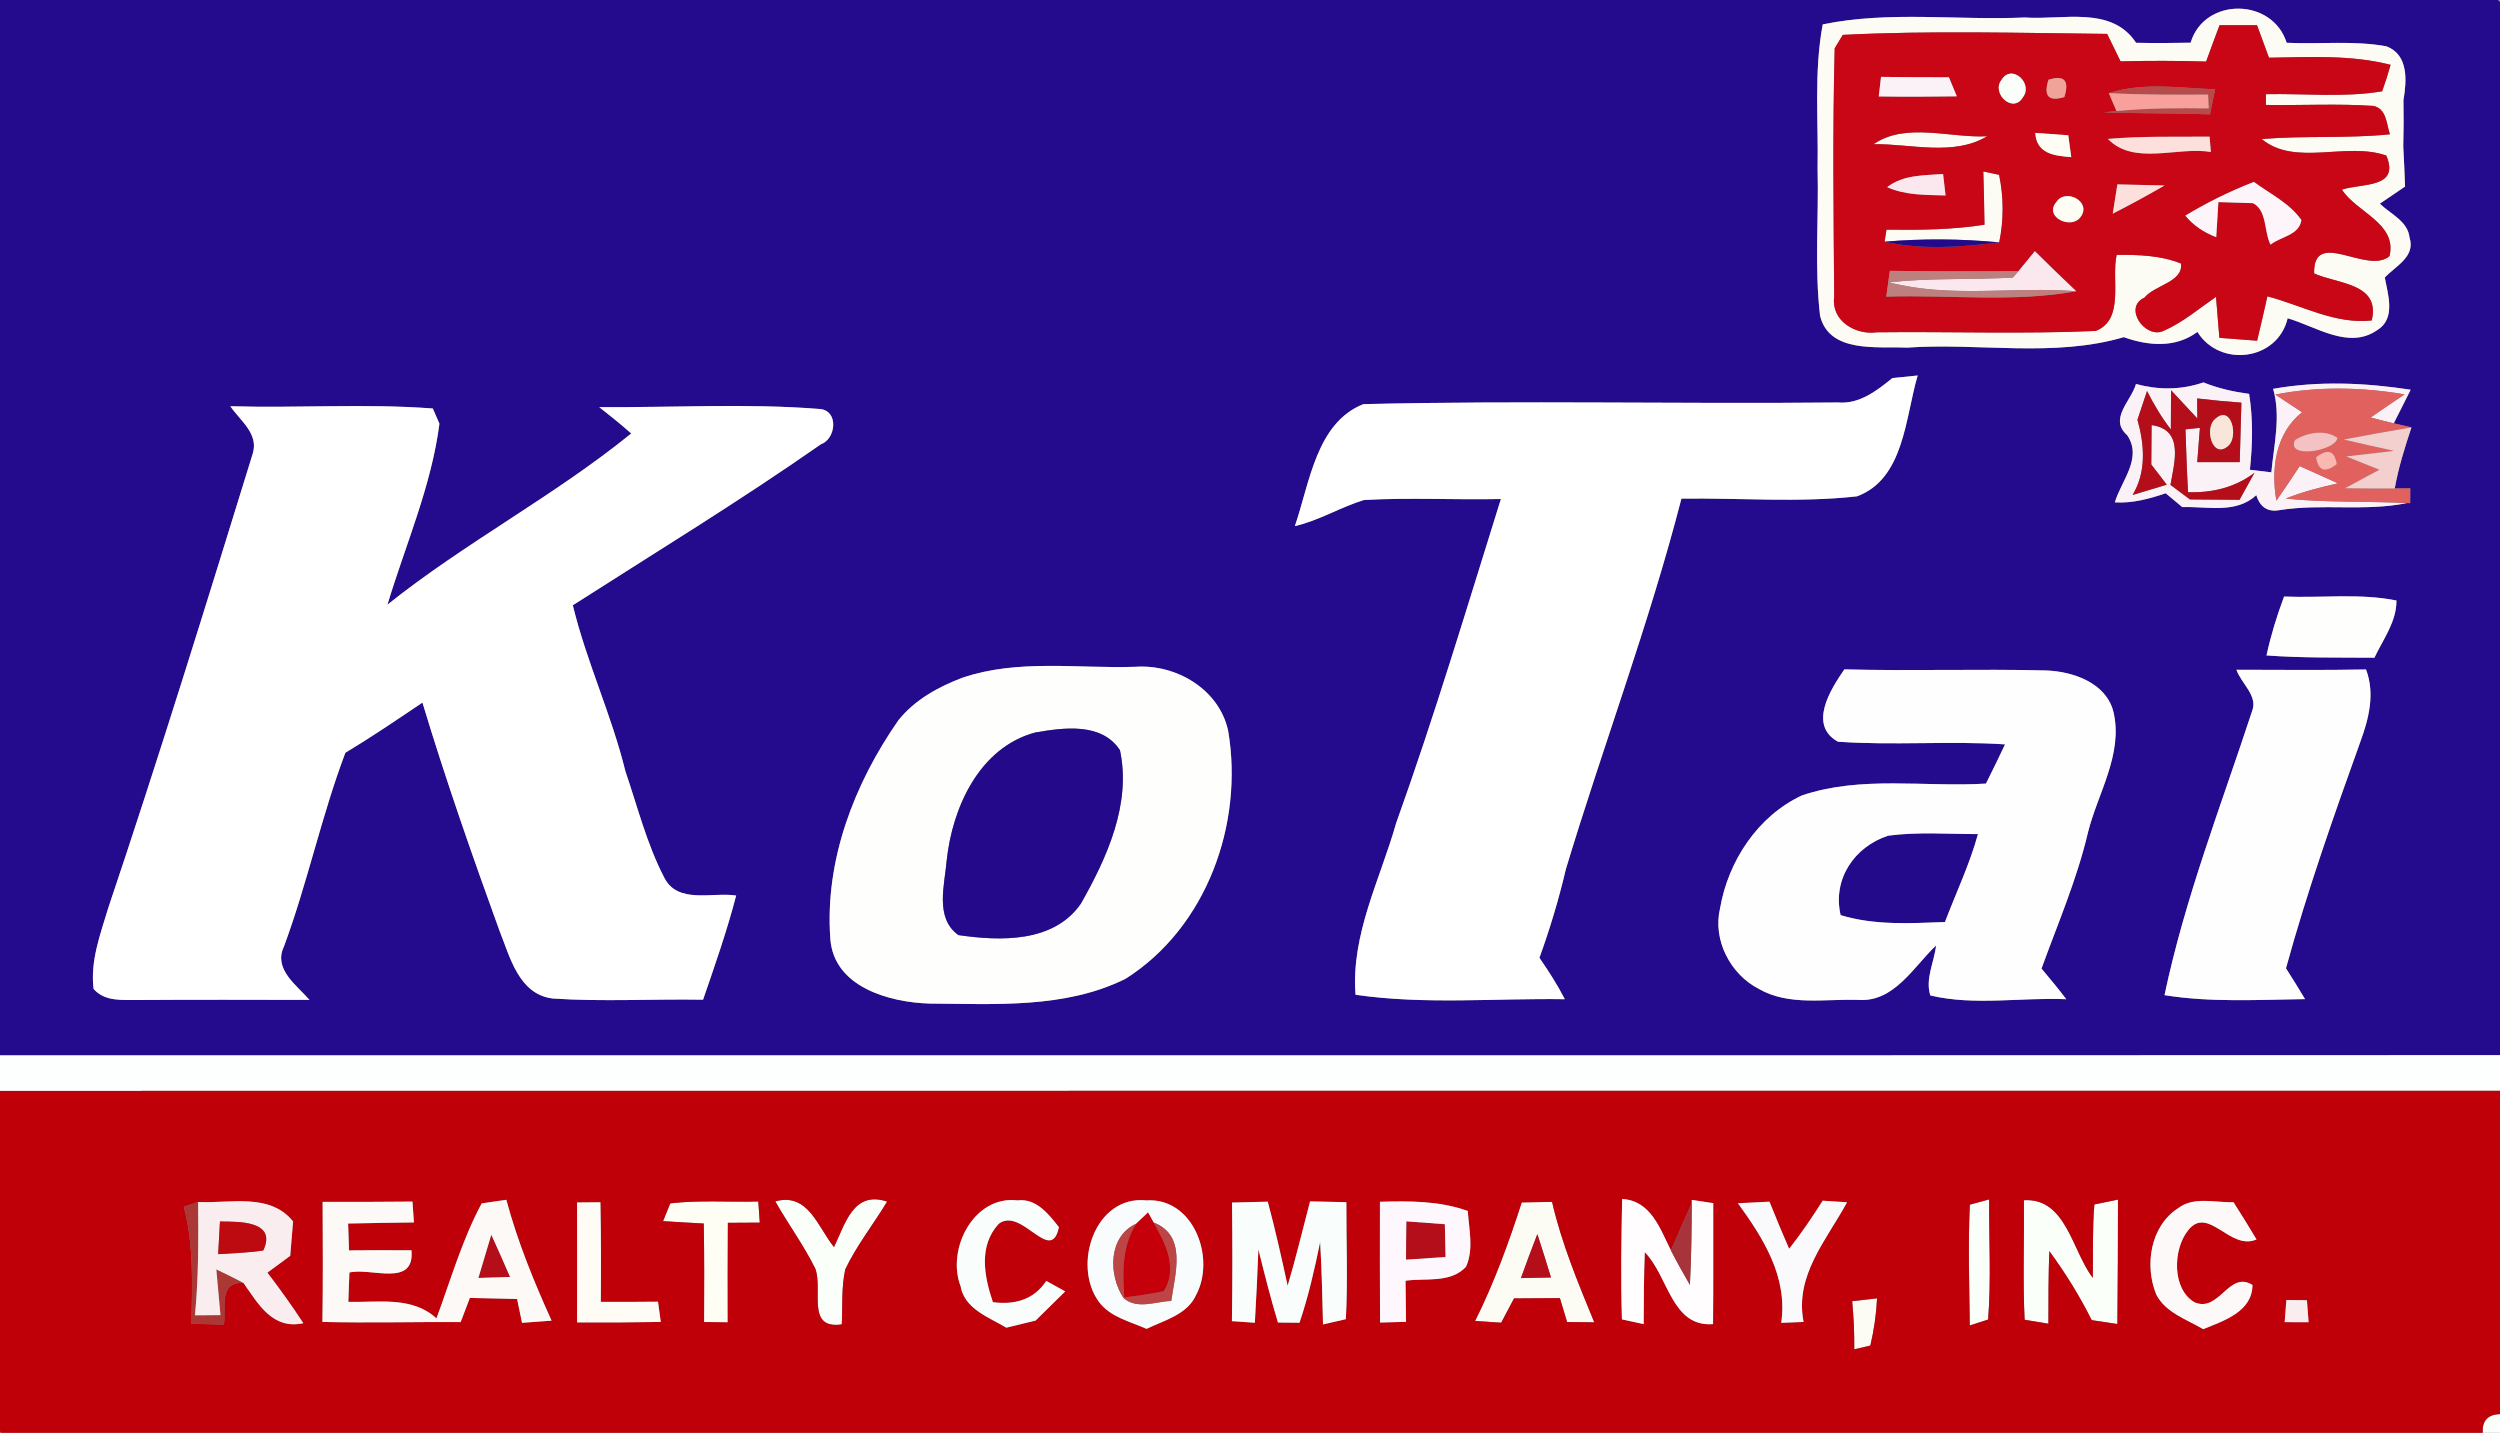 <?xml version="1.0" encoding="UTF-8" ?>
<!DOCTYPE svg PUBLIC "-//W3C//DTD SVG 1.1//EN" "http://www.w3.org/Graphics/SVG/1.1/DTD/svg11.dtd">
<svg width="253pt" height="145pt" viewBox="0 0 253 145" version="1.1" xmlns="http://www.w3.org/2000/svg">
<rect x="0" y="0" width="253" height="145" fill="#808080" stroke="none"/>
<g id="#240a8cff">
<path fill="#240a8c" opacity="1.00" d=" M 0.00 0.00 L 252.81 0.00 C 252.86 0.05 252.95 0.14 253.00 0.19 L 253.00 106.78 C 168.67 106.82 84.33 106.78 0.00 106.80 L 0.00 0.00 M 221.69 4.32 C 219.85 4.36 218.00 4.37 216.17 4.33 C 213.68 0.54 208.70 2.05 204.91 1.77 C 198.10 2.08 191.18 1.08 184.46 2.47 C 183.56 7.28 184.03 12.19 183.94 17.05 C 184.07 22.01 183.61 27.01 184.19 31.95 C 185.12 35.78 189.98 35.04 192.97 35.18 C 200.27 34.67 207.82 36.21 214.93 34.12 C 217.39 35.00 220.15 35.25 222.38 33.59 C 224.64 37.23 230.50 36.51 231.51 32.21 C 234.39 33.04 237.69 35.41 240.57 33.41 C 242.47 32.26 241.67 29.84 241.34 28.09 C 242.42 26.93 244.46 25.99 243.85 24.06 C 243.67 22.37 241.91 21.66 240.84 20.61 C 241.68 20.03 242.54 19.46 243.39 18.88 C 243.35 17.53 243.28 16.18 243.21 14.83 C 243.25 13.26 243.26 11.70 243.23 10.13 C 243.56 8.18 243.76 5.56 241.52 4.69 C 238.19 4.08 234.77 4.49 231.41 4.33 C 229.98 -0.24 223.08 -0.31 221.69 4.32 M 191.51 38.26 C 189.93 39.54 188.17 40.92 186.00 40.73 C 169.99 40.90 153.96 40.51 137.97 40.90 C 133.20 42.79 132.53 48.93 131.04 53.24 C 133.49 52.68 135.64 51.33 138.03 50.60 C 142.64 50.34 147.27 50.60 151.89 50.50 C 148.46 61.47 145.17 72.48 141.29 83.30 C 139.67 89.02 136.71 94.56 137.18 100.67 C 144.19 101.69 151.31 101.01 158.36 101.12 C 157.61 99.66 156.72 98.28 155.79 96.93 C 156.85 94.00 157.75 91.01 158.46 87.98 C 162.24 75.44 166.89 63.16 170.16 50.46 C 176.07 50.38 182.04 50.89 187.92 50.23 C 192.72 48.47 192.81 42.22 194.07 38.00 C 193.43 38.07 192.15 38.19 191.51 38.26 M 216.16 38.86 C 215.69 40.57 213.38 42.38 215.27 44.04 C 216.85 46.36 214.67 48.65 214.02 50.84 C 215.79 50.95 217.51 50.48 219.17 49.92 C 219.59 50.27 220.43 50.97 220.85 51.32 C 223.37 51.23 226.27 52.03 228.34 50.11 C 228.72 51.35 229.52 51.85 230.72 51.62 C 234.98 50.95 239.34 51.78 243.58 50.91 L 243.91 50.92 C 243.91 50.55 243.91 49.79 243.92 49.42 C 243.52 49.42 242.74 49.43 242.35 49.43 C 242.72 47.32 243.37 45.28 244.04 43.25 L 242.25 42.84 C 242.81 41.71 243.39 40.58 243.96 39.44 C 239.33 38.73 234.67 38.53 230.04 39.35 C 230.84 42.14 230.12 44.99 229.86 47.80 C 229.32 47.74 228.24 47.60 227.69 47.54 C 227.96 44.98 228.02 42.40 227.61 39.86 C 226.03 39.65 224.47 39.30 222.99 38.70 C 220.75 39.47 218.43 39.48 216.16 38.86 M 23.31 41.11 C 24.29 42.56 26.20 43.88 25.58 45.90 C 20.84 61.25 16.09 76.63 10.96 91.87 C 10.16 94.53 9.12 97.26 9.47 100.08 C 10.64 101.41 12.43 101.17 14.01 101.20 C 19.78 101.16 25.55 101.18 31.32 101.19 C 30.02 99.70 27.64 98.07 28.73 95.80 C 31.12 89.35 32.52 82.61 34.95 76.18 C 37.61 74.58 40.17 72.84 42.75 71.10 C 45.09 78.86 47.77 86.52 50.53 94.14 C 51.61 96.83 52.49 100.63 55.94 101.05 C 61.00 101.39 66.08 101.08 71.15 101.17 C 72.35 97.68 73.57 94.20 74.50 90.63 C 72.09 90.25 68.57 91.54 67.21 88.79 C 65.45 85.40 64.52 81.65 63.29 78.05 C 61.89 72.33 59.35 66.97 57.97 61.25 C 66.37 55.88 74.88 50.68 83.06 44.97 C 84.63 44.41 84.89 41.54 82.96 41.39 C 75.55 40.80 68.07 41.26 60.64 41.20 C 61.73 42.07 62.84 42.93 63.88 43.87 C 56.08 50.20 47.07 54.91 39.21 61.19 C 41.04 55.11 43.65 49.23 44.47 42.88 C 44.31 42.50 43.97 41.72 43.80 41.34 C 36.99 40.82 30.14 41.32 23.31 41.11 M 231.15 60.37 C 230.42 62.31 229.81 64.30 229.37 66.33 C 233.00 66.60 236.65 66.53 240.29 66.56 C 241.17 64.70 242.54 62.91 242.52 60.77 C 238.78 60.02 234.94 60.53 231.15 60.37 M 97.39 68.59 C 94.96 69.51 92.57 70.82 90.92 72.89 C 86.45 79.30 83.45 87.08 84.03 95.00 C 84.37 99.89 90.00 101.44 94.07 101.56 C 100.70 101.60 107.79 102.09 113.91 99.05 C 122.12 93.85 125.88 83.36 124.29 73.96 C 123.39 69.77 119.05 67.20 114.93 67.48 C 109.10 67.68 103.03 66.67 97.39 68.59 M 186.00 75.06 C 191.62 75.46 197.28 74.96 202.91 75.33 C 202.29 76.67 201.63 77.98 200.98 79.30 C 194.78 79.68 188.34 78.47 182.35 80.50 C 177.89 82.59 174.90 87.12 174.07 91.92 C 173.31 95.13 175.11 98.60 178.00 100.08 C 181.06 101.83 184.72 101.07 188.07 101.19 C 191.69 101.44 193.64 97.85 195.93 95.68 C 195.75 97.35 194.81 99.07 195.35 100.74 C 199.80 101.80 204.55 100.92 209.11 101.12 C 208.30 100.06 207.45 99.03 206.60 98.02 C 208.26 93.44 210.20 88.96 211.31 84.21 C 212.32 80.22 214.86 76.33 213.89 72.08 C 213.17 69.09 209.75 67.93 207.01 67.85 C 200.22 67.68 193.43 67.92 186.65 67.74 C 185.24 69.78 182.97 73.38 186.00 75.06 M 226.33 67.78 C 226.80 69.17 228.55 70.42 227.90 72.00 C 224.78 81.51 221.11 90.91 219.05 100.71 C 223.76 101.47 228.53 101.17 233.27 101.11 C 232.64 100.06 232.00 99.02 231.34 97.99 C 233.47 90.24 236.14 82.66 238.85 75.11 C 239.72 72.76 240.37 70.19 239.44 67.75 C 235.07 67.84 230.70 67.78 226.33 67.78 Z" />
</g>
<g id="#9689c2ff">
<path fill="#9689c2" opacity="1.00" d=" M 252.81 0.00 L 253.00 0.00 L 253.00 0.19 C 252.95 0.14 252.86 0.05 252.81 0.00 Z" />
</g>
<g id="#fcfbf4ff">
<path fill="#fcfbf4" opacity="1.00" d=" M 221.69 4.32 C 223.08 -0.31 229.98 -0.24 231.41 4.33 C 234.77 4.49 238.19 4.08 241.52 4.69 C 243.76 5.56 243.56 8.18 243.23 10.13 C 243.26 11.70 243.25 13.26 243.21 14.83 C 243.28 16.18 243.35 17.53 243.39 18.88 C 242.54 19.46 241.68 20.03 240.84 20.61 C 241.91 21.66 243.67 22.37 243.85 24.06 C 244.46 25.99 242.42 26.93 241.34 28.09 C 241.67 29.84 242.47 32.26 240.57 33.41 C 237.69 35.41 234.39 33.04 231.51 32.21 C 230.50 36.51 224.64 37.23 222.38 33.59 C 220.15 35.25 217.39 35.00 214.93 34.12 C 207.82 36.21 200.27 34.67 192.97 35.18 C 189.98 35.04 185.12 35.78 184.19 31.95 C 183.61 27.01 184.07 22.01 183.94 17.05 C 184.03 12.19 183.56 7.28 184.46 2.47 C 191.18 1.08 198.10 2.08 204.91 1.77 C 208.70 2.05 213.68 0.54 216.17 4.33 C 218.00 4.37 219.85 4.36 221.69 4.32 M 224.62 2.55 C 224.16 3.77 223.70 5.00 223.26 6.23 C 220.37 6.14 217.48 6.14 214.60 6.21 C 214.14 5.29 213.69 4.36 213.24 3.43 C 204.33 3.34 195.39 3.08 186.49 3.53 C 186.29 3.87 185.88 4.55 185.67 4.89 C 185.45 13.26 185.56 21.65 185.62 30.03 C 185.29 32.47 187.77 33.93 189.93 33.63 C 197.32 33.54 204.72 33.82 212.09 33.49 C 215.05 32.32 213.63 28.26 214.21 25.79 C 216.40 25.78 218.64 25.83 220.71 26.67 C 220.98 28.54 218.03 28.85 217.01 30.13 C 214.83 31.11 217.09 34.33 218.94 33.49 C 220.89 32.64 222.52 31.24 224.26 30.04 C 224.37 31.42 224.48 32.81 224.60 34.19 C 225.55 34.26 227.46 34.41 228.42 34.48 C 228.78 32.99 229.12 31.49 229.46 29.99 C 232.97 30.90 236.28 32.84 240.02 32.43 C 240.93 28.63 236.51 28.74 234.19 27.67 C 234.09 23.02 239.56 27.85 241.82 25.92 C 242.60 22.59 238.51 21.52 237.00 19.19 C 239.06 18.52 242.91 19.08 241.49 15.74 C 237.42 14.32 232.30 16.89 228.88 14.07 C 233.20 13.71 237.54 14.03 241.86 13.59 C 241.50 12.55 241.54 11.03 240.20 10.72 C 236.57 10.47 232.94 10.68 229.31 10.62 C 229.31 10.35 229.31 9.80 229.31 9.53 C 233.23 9.45 237.19 9.89 241.07 9.24 C 241.39 8.36 241.68 7.46 241.93 6.56 C 237.90 5.53 233.73 5.78 229.62 5.84 C 229.22 4.74 228.82 3.64 228.41 2.55 C 227.14 2.55 225.88 2.55 224.62 2.55 Z" />
<path fill="#fcfbf4" opacity="1.00" d=" M 189.61 14.59 C 192.86 12.34 197.37 13.99 201.10 13.79 C 197.70 15.84 193.37 14.54 189.61 14.59 Z" />
<path fill="#fcfbf4" opacity="1.00" d=" M 200.71 17.35 C 201.11 17.43 201.91 17.60 202.31 17.69 C 202.78 19.95 202.79 22.26 202.32 24.53 C 198.46 24.16 194.58 24.13 190.72 24.46 L 190.91 23.24 C 194.22 23.28 197.55 23.26 200.83 22.74 C 200.81 20.94 200.76 19.14 200.71 17.35 Z" />
<path fill="#fcfbf4" opacity="1.00" d=" M 154.00 121.68 C 154.77 121.67 156.30 121.65 157.07 121.63 C 158.04 125.85 159.71 129.84 161.34 133.82 C 160.66 133.81 159.28 133.80 158.59 133.79 C 158.41 133.19 158.04 131.98 157.86 131.37 C 156.31 131.38 154.77 131.39 153.22 131.40 C 152.79 132.22 152.35 133.04 151.92 133.86 C 151.26 133.81 149.94 133.72 149.28 133.68 C 151.20 129.83 152.68 125.77 154.00 121.68 M 153.92 129.34 C 154.68 129.32 156.20 129.29 156.96 129.28 C 156.52 127.81 156.05 126.35 155.58 124.89 C 155.01 126.37 154.45 127.85 153.92 129.34 Z" />
<path fill="#fcfbf4" opacity="1.00" d=" M 187.44 131.68 C 188.07 131.60 189.33 131.46 189.96 131.39 C 189.88 133.00 189.65 134.60 189.28 136.17 C 188.87 136.27 188.05 136.46 187.65 136.55 C 187.67 134.92 187.59 133.30 187.44 131.68 Z" />
</g>
<g id="#c90615ff">
<path fill="#c90615" opacity="1.00" d=" M 224.62 2.55 C 225.88 2.55 227.14 2.55 228.41 2.55 C 228.82 3.64 229.22 4.74 229.62 5.84 C 233.73 5.78 237.90 5.53 241.93 6.56 C 241.68 7.46 241.39 8.36 241.07 9.24 C 237.19 9.89 233.23 9.45 229.31 9.53 C 229.31 9.80 229.31 10.35 229.31 10.62 C 232.94 10.68 236.57 10.47 240.20 10.72 C 241.54 11.03 241.50 12.55 241.86 13.59 C 237.54 14.03 233.20 13.71 228.88 14.07 C 232.30 16.89 237.42 14.32 241.49 15.74 C 242.91 19.08 239.06 18.52 237.00 19.19 C 238.51 21.52 242.60 22.59 241.82 25.92 C 239.56 27.85 234.09 23.02 234.19 27.67 C 236.51 28.74 240.93 28.63 240.02 32.43 C 236.28 32.84 232.97 30.90 229.46 29.99 C 229.12 31.49 228.78 32.99 228.42 34.48 C 227.46 34.41 225.55 34.26 224.60 34.19 C 224.48 32.81 224.37 31.42 224.26 30.04 C 222.52 31.24 220.89 32.64 218.94 33.49 C 217.09 34.33 214.83 31.11 217.01 30.13 C 218.03 28.85 220.98 28.54 220.71 26.67 C 218.64 25.83 216.40 25.78 214.21 25.79 C 213.63 28.26 215.05 32.32 212.09 33.49 C 204.72 33.82 197.32 33.54 189.93 33.63 C 187.77 33.93 185.29 32.47 185.62 30.03 C 185.56 21.65 185.45 13.26 185.67 4.89 C 185.88 4.55 186.29 3.87 186.49 3.53 C 195.39 3.08 204.33 3.34 213.24 3.43 C 213.69 4.36 214.14 5.29 214.60 6.21 C 217.48 6.14 220.37 6.14 223.26 6.23 C 223.70 5.00 224.16 3.77 224.62 2.55 M 190.36 7.78 C 190.31 8.27 190.19 9.26 190.13 9.76 C 192.76 9.80 195.40 9.79 198.03 9.75 C 197.83 9.27 197.43 8.30 197.23 7.82 C 194.94 7.82 192.65 7.81 190.36 7.78 M 202.55 8.09 C 201.49 9.44 203.72 11.56 204.72 9.84 C 205.80 8.45 203.58 6.39 202.55 8.09 M 207.31 8.07 C 206.78 9.72 207.32 10.31 208.91 9.82 C 209.44 8.16 208.91 7.57 207.31 8.07 M 213.41 9.42 L 214.19 11.24 C 213.86 11.27 213.21 11.33 212.89 11.37 C 216.47 11.49 220.06 11.45 223.65 11.57 C 223.78 10.94 224.04 9.68 224.17 9.04 C 220.59 8.90 216.91 8.31 213.41 9.42 M 189.61 14.59 C 193.37 14.54 197.70 15.84 201.10 13.79 C 197.37 13.99 192.86 12.34 189.61 14.59 M 205.97 13.45 C 206.09 15.55 207.89 15.78 209.61 15.90 C 209.54 15.35 209.38 14.25 209.31 13.69 C 208.19 13.61 207.08 13.53 205.97 13.45 M 213.32 14.06 C 215.95 16.79 220.37 14.81 223.74 15.38 C 223.71 14.99 223.64 14.21 223.61 13.83 C 220.18 13.86 216.74 13.76 213.32 14.06 M 190.98 18.94 C 192.85 19.78 194.90 19.72 196.89 19.78 C 196.83 19.24 196.70 18.15 196.64 17.61 C 194.69 17.76 192.62 17.67 190.98 18.94 M 200.71 17.35 C 200.76 19.14 200.81 20.94 200.83 22.74 C 197.55 23.26 194.22 23.28 190.91 23.24 L 190.72 24.46 C 194.52 25.31 198.49 25.01 202.32 24.53 C 202.79 22.26 202.78 19.95 202.31 17.69 C 201.91 17.60 201.11 17.43 200.71 17.35 M 214.28 18.66 C 214.16 19.40 213.93 20.88 213.81 21.62 C 215.58 20.72 217.33 19.77 219.05 18.77 C 217.45 18.73 215.86 18.70 214.28 18.66 M 221.16 21.82 C 221.98 22.83 223.06 23.53 224.28 24.00 C 224.33 23.11 224.44 21.33 224.50 20.45 C 225.37 20.48 227.12 20.53 228.00 20.56 C 229.45 21.29 229.10 23.45 229.78 24.76 C 230.79 23.94 232.68 23.82 232.90 22.27 C 231.71 20.56 229.73 19.62 228.09 18.41 C 225.68 19.35 223.37 20.49 221.16 21.82 M 208.10 20.45 C 206.80 21.96 209.63 23.29 210.56 21.95 C 211.71 20.43 209.04 18.99 208.10 20.45 M 204.27 27.44 C 199.93 27.47 195.59 27.46 191.25 27.41 C 191.16 28.06 190.98 29.37 190.89 30.02 C 197.29 29.81 203.77 30.63 210.11 29.47 C 208.70 28.13 207.30 26.79 205.93 25.42 C 205.52 25.92 204.69 26.94 204.27 27.44 Z" />
</g>
<g id="#faf2f7ff">
<path fill="#faf2f7" opacity="1.00" d=" M 190.36 7.78 C 192.65 7.81 194.94 7.82 197.23 7.82 C 197.43 8.30 197.83 9.27 198.03 9.75 C 195.40 9.79 192.76 9.80 190.13 9.76 C 190.19 9.26 190.31 8.27 190.36 7.78 Z" />
<path fill="#faf2f7" opacity="1.00" d=" M 216.16 38.86 C 218.43 39.48 220.75 39.47 222.99 38.70 C 224.47 39.30 226.03 39.65 227.61 39.86 C 228.02 42.40 227.96 44.98 227.69 47.54 C 228.24 47.60 229.32 47.74 229.86 47.80 C 230.12 44.99 230.84 42.14 230.04 39.35 C 234.67 38.53 239.33 38.73 243.96 39.44 C 243.39 40.58 242.81 41.71 242.25 42.84 C 241.46 42.66 240.68 42.46 239.91 42.25 C 241.05 41.46 242.19 40.68 243.35 39.91 C 239.01 39.18 234.59 39.08 230.26 39.93 C 231.16 40.53 232.06 41.13 232.97 41.72 C 230.27 43.85 229.81 47.47 230.37 50.67 C 231.17 49.52 231.96 48.34 232.73 47.17 C 234.01 47.75 235.30 48.33 236.60 48.91 C 234.80 49.32 233.01 49.77 231.31 50.46 C 235.39 50.87 239.49 50.71 243.58 50.91 C 239.34 51.78 234.98 50.95 230.72 51.62 C 229.52 51.85 228.72 51.35 228.34 50.11 C 226.27 52.03 223.37 51.23 220.85 51.32 C 220.43 50.97 219.59 50.27 219.17 49.92 C 217.51 50.48 215.79 50.95 214.02 50.84 C 214.67 48.65 216.85 46.36 215.27 44.04 C 213.38 42.38 215.69 40.57 216.16 38.86 M 216.31 42.48 C 217.02 44.99 217.23 47.74 215.82 50.09 C 216.69 49.83 218.42 49.31 219.28 49.05 C 218.89 48.54 218.10 47.52 217.71 47.01 C 217.72 46.01 217.73 44.02 217.74 43.02 C 221.06 43.47 220.04 46.81 219.65 49.07 C 220.14 49.44 221.13 50.17 221.62 50.54 C 223.29 50.55 224.96 50.56 226.64 50.58 C 227.15 49.67 227.66 48.75 228.16 47.84 C 226.20 49.33 223.88 49.89 221.43 49.81 C 221.31 47.69 221.24 45.57 221.17 43.45 L 222.63 43.30 C 222.56 44.17 222.42 45.90 222.36 46.77 C 223.79 46.77 225.22 46.77 226.66 46.77 C 226.72 44.77 226.77 42.76 226.83 40.75 C 225.33 40.64 223.84 40.50 222.35 40.32 C 222.36 40.83 222.36 41.84 222.37 42.35 C 221.48 41.40 220.60 40.44 219.71 39.49 C 219.71 40.48 219.70 42.47 219.69 43.46 C 218.75 42.25 217.97 40.93 217.28 39.57 C 216.96 40.54 216.63 41.51 216.31 42.48 Z" />
</g>
<g id="#fafffaff">
<path fill="#fafffa" opacity="1.00" d=" M 202.55 8.09 C 203.58 6.39 205.80 8.45 204.72 9.84 C 203.72 11.56 201.49 9.44 202.55 8.09 Z" />
<path fill="#fafffa" opacity="1.00" d=" M 78.46 121.58 C 81.79 120.65 82.75 124.17 84.40 126.20 C 85.54 123.86 86.35 120.46 89.78 121.60 C 88.39 123.90 86.70 126.03 85.54 128.46 C 85.14 130.28 85.28 132.17 85.19 134.03 C 81.55 134.57 83.30 130.51 82.51 128.39 C 81.34 126.02 79.76 123.88 78.46 121.58 Z" />
<path fill="#fafffa" opacity="1.00" d=" M 199.35 121.91 C 199.84 121.78 200.81 121.51 201.30 121.38 C 201.28 125.43 201.51 129.49 201.20 133.54 C 200.74 133.69 199.80 133.99 199.34 134.14 C 199.30 130.06 199.15 125.98 199.35 121.91 Z" />
<path fill="#fafffa" opacity="1.00" d=" M 204.82 121.46 C 209.10 121.21 209.69 126.58 211.79 129.32 C 211.83 126.84 211.74 124.36 211.95 121.89 C 212.55 121.77 213.74 121.53 214.34 121.40 C 214.33 125.60 214.33 129.80 214.28 133.99 C 213.63 133.89 212.33 133.70 211.68 133.60 C 210.46 131.15 209.01 128.82 207.39 126.61 C 207.30 129.06 207.30 131.51 207.30 133.96 C 206.70 133.86 205.49 133.66 204.89 133.56 C 204.70 129.53 204.86 125.49 204.82 121.46 Z" />
<path fill="#fafffa" opacity="1.00" d=" M 251.25 145.00 C 251.18 143.78 251.77 143.14 253.00 143.11 L 253.00 145.00 L 251.25 145.00 Z" />
</g>
<g id="#f0a499ff">
<path fill="#f0a499" opacity="1.00" d=" M 207.31 8.07 C 208.91 7.57 209.44 8.16 208.91 9.82 C 207.32 10.31 206.78 9.72 207.31 8.07 Z" />
</g>
<g id="#b84a4aff">
<path fill="#b84a4a" opacity="1.00" d=" M 213.41 9.42 C 216.91 8.31 220.59 8.90 224.17 9.04 C 224.04 9.68 223.78 10.94 223.65 11.57 C 220.06 11.45 216.47 11.49 212.89 11.37 C 213.21 11.33 213.86 11.27 214.19 11.24 C 217.29 10.93 220.41 10.93 223.52 10.97 L 223.46 9.57 C 220.11 9.59 216.76 9.60 213.41 9.42 Z" />
</g>
<g id="#f7a09cff">
<path fill="#f7a09c" opacity="1.00" d=" M 213.41 9.42 C 216.76 9.60 220.11 9.59 223.46 9.57 L 223.52 10.97 C 220.41 10.93 217.29 10.93 214.19 11.24 L 213.41 9.42 Z" />
</g>
<g id="#fffef5ff">
<path fill="#fffef5" opacity="1.00" d=" M 205.97 13.45 C 207.08 13.53 208.19 13.61 209.31 13.69 C 209.38 14.25 209.54 15.35 209.61 15.90 C 207.89 15.78 206.09 15.55 205.97 13.45 Z" />
<path fill="#fffef5" opacity="1.00" d=" M 208.10 20.45 C 209.04 18.99 211.71 20.43 210.56 21.95 C 209.63 23.29 206.80 21.96 208.10 20.45 Z" />
<path fill="#fffef5" opacity="1.00" d=" M 67.83 121.78 C 70.79 121.43 73.77 121.67 76.74 121.59 C 76.77 122.13 76.85 123.19 76.89 123.73 C 76.08 123.73 74.46 123.74 73.66 123.75 C 73.64 127.11 73.64 130.47 73.65 133.83 C 73.05 133.82 71.85 133.80 71.25 133.79 C 71.27 130.46 71.28 127.14 71.22 123.82 C 69.85 123.75 68.47 123.67 67.10 123.58 L 67.83 121.78 Z" />
</g>
<g id="#fddfdcff">
<path fill="#fddfdc" opacity="1.00" d=" M 213.32 14.06 C 216.74 13.76 220.18 13.86 223.61 13.83 C 223.64 14.21 223.71 14.99 223.74 15.38 C 220.37 14.81 215.95 16.79 213.32 14.06 Z" />
<path fill="#fddfdc" opacity="1.00" d=" M 214.28 18.66 C 215.86 18.70 217.45 18.73 219.05 18.77 C 217.33 19.77 215.58 20.72 213.81 21.62 C 213.93 20.88 214.16 19.40 214.28 18.66 Z" />
</g>
<g id="#fbe8eeff">
<path fill="#fbe8ee" opacity="1.00" d=" M 190.98 18.94 C 192.62 17.67 194.69 17.76 196.64 17.61 C 196.70 18.15 196.83 19.24 196.89 19.78 C 194.90 19.72 192.85 19.78 190.98 18.94 Z" />
<path fill="#fbe8ee" opacity="1.00" d=" M 204.27 27.44 C 204.69 26.94 205.52 25.92 205.93 25.42 C 207.30 26.79 208.70 28.13 210.11 29.47 C 203.80 28.98 197.36 30.19 191.17 28.57 C 195.33 28.11 199.52 28.33 203.70 28.09 L 204.27 27.44 Z" />
</g>
<g id="#fdf5f9ff">
<path fill="#fdf5f9" opacity="1.00" d=" M 221.16 21.82 C 223.37 20.49 225.68 19.35 228.09 18.41 C 229.73 19.62 231.71 20.56 232.90 22.27 C 232.68 23.82 230.79 23.94 229.78 24.76 C 229.10 23.45 229.45 21.29 228.00 20.56 C 227.12 20.53 225.37 20.48 224.50 20.45 C 224.44 21.33 224.33 23.11 224.28 24.00 C 223.06 23.53 221.98 22.83 221.16 21.82 Z" />
</g>
<g id="#230a8aff">
<path fill="#230a8a" opacity="1.00" d=" M 190.72 24.46 C 194.58 24.13 198.46 24.16 202.32 24.53 C 198.49 25.01 194.52 25.31 190.72 24.46 Z" />
<path fill="#230a8a" opacity="1.00" d=" M 186.27 92.61 C 185.43 88.97 187.66 85.69 191.08 84.57 C 194.09 84.17 197.14 84.41 200.17 84.41 C 199.33 87.48 197.95 90.35 196.83 93.31 C 193.30 93.44 189.70 93.66 186.27 92.61 Z" />
</g>
<g id="#be7f7fff">
<path fill="#be7f7f" opacity="1.00" d=" M 191.25 27.41 C 195.59 27.46 199.93 27.47 204.27 27.44 L 203.70 28.09 C 199.52 28.33 195.33 28.11 191.17 28.57 C 197.36 30.19 203.80 28.98 210.11 29.47 C 203.77 30.63 197.29 29.81 190.89 30.02 C 190.98 29.37 191.16 28.06 191.25 27.41 Z" />
</g>
<g id="#ffffffff">
<path fill="#ffffff" opacity="1.00" d=" M 191.51 38.26 C 192.15 38.19 193.43 38.07 194.07 38.00 C 192.81 42.22 192.72 48.47 187.92 50.23 C 182.04 50.89 176.07 50.38 170.16 50.46 C 166.89 63.16 162.24 75.44 158.46 87.98 C 157.75 91.01 156.85 94.00 155.79 96.93 C 156.72 98.28 157.61 99.66 158.36 101.12 C 151.31 101.01 144.19 101.69 137.18 100.67 C 136.71 94.56 139.67 89.02 141.29 83.30 C 145.17 72.48 148.46 61.47 151.89 50.50 C 147.27 50.60 142.64 50.34 138.03 50.60 C 135.64 51.33 133.49 52.68 131.04 53.24 C 132.53 48.93 133.20 42.79 137.97 40.90 C 153.96 40.51 169.99 40.90 186.00 40.73 C 188.17 40.92 189.93 39.54 191.51 38.26 Z" />
<path fill="#ffffff" opacity="1.00" d=" M 23.31 41.11 C 30.14 41.32 36.99 40.82 43.80 41.34 C 43.97 41.72 44.31 42.50 44.47 42.88 C 43.65 49.23 41.04 55.11 39.21 61.19 C 47.07 54.91 56.08 50.20 63.88 43.87 C 62.84 42.93 61.73 42.07 60.64 41.20 C 68.07 41.26 75.55 40.80 82.96 41.39 C 84.89 41.54 84.63 44.41 83.06 44.97 C 74.88 50.68 66.37 55.88 57.97 61.25 C 59.35 66.97 61.89 72.33 63.29 78.05 C 64.52 81.65 65.45 85.40 67.21 88.79 C 68.57 91.54 72.09 90.25 74.50 90.63 C 73.57 94.20 72.35 97.68 71.15 101.17 C 66.08 101.08 61.00 101.39 55.94 101.05 C 52.49 100.63 51.61 96.83 50.53 94.14 C 47.77 86.52 45.09 78.86 42.75 71.10 C 40.17 72.84 37.61 74.58 34.95 76.18 C 32.52 82.61 31.12 89.35 28.73 95.80 C 27.64 98.07 30.02 99.70 31.32 101.19 C 25.55 101.18 19.78 101.16 14.01 101.20 C 12.43 101.17 10.64 101.41 9.47 100.08 C 9.12 97.26 10.16 94.53 10.96 91.87 C 16.09 76.63 20.84 61.25 25.58 45.90 C 26.20 43.88 24.29 42.56 23.31 41.11 Z" />
</g>
<g id="#e0615eff">
<path fill="#e0615e" opacity="1.00" d=" M 230.26 39.93 C 234.59 39.08 239.01 39.18 243.35 39.91 C 242.19 40.68 241.05 41.46 239.91 42.25 C 240.68 42.46 241.46 42.66 242.25 42.84 L 244.04 43.25 C 241.75 43.64 239.47 44.04 237.19 44.48 C 238.88 44.88 240.58 45.26 242.28 45.63 C 240.66 45.81 239.05 46.00 237.44 46.19 C 238.55 46.64 239.68 47.10 240.80 47.54 C 239.63 48.16 238.47 48.78 237.32 49.41 C 238.99 49.43 240.67 49.44 242.35 49.43 C 242.74 49.43 243.52 49.42 243.92 49.42 C 243.91 49.79 243.91 50.55 243.91 50.92 L 243.58 50.91 C 239.49 50.71 235.39 50.87 231.31 50.46 C 233.01 49.77 234.80 49.32 236.60 48.91 C 235.30 48.33 234.01 47.75 232.73 47.17 C 231.96 48.34 231.17 49.52 230.37 50.67 C 229.81 47.47 230.27 43.85 232.97 41.72 C 232.06 41.13 231.16 40.53 230.26 39.93 M 232.26 44.53 C 231.27 46.48 236.38 45.65 236.55 44.31 C 235.32 43.44 233.47 43.76 232.26 44.53 M 234.39 46.28 C 234.61 47.66 235.30 47.89 236.48 46.97 C 236.26 45.59 235.56 45.37 234.39 46.28 Z" />
</g>
<g id="#b40e1aff">
<path fill="#b40e1a" opacity="1.00" d=" M 216.31 42.48 C 216.63 41.51 216.96 40.54 217.28 39.57 C 217.97 40.93 218.75 42.25 219.69 43.46 C 219.70 42.47 219.71 40.48 219.71 39.49 C 220.60 40.44 221.48 41.40 222.37 42.35 C 222.36 41.84 222.36 40.83 222.35 40.32 C 223.84 40.50 225.33 40.64 226.83 40.75 C 226.77 42.76 226.72 44.77 226.66 46.77 C 225.22 46.77 223.79 46.77 222.36 46.77 C 222.42 45.90 222.56 44.17 222.63 43.30 L 221.17 43.45 C 221.24 45.57 221.31 47.69 221.43 49.81 C 223.88 49.89 226.20 49.33 228.16 47.84 C 227.66 48.75 227.15 49.67 226.64 50.58 C 224.96 50.56 223.29 50.55 221.62 50.54 C 221.13 50.17 220.14 49.44 219.65 49.07 C 220.04 46.81 221.06 43.47 217.74 43.02 C 217.73 44.02 217.72 46.01 217.71 47.01 C 218.10 47.52 218.89 48.54 219.28 49.05 C 218.42 49.31 216.69 49.83 215.82 50.09 C 217.23 47.74 217.02 44.99 216.31 42.48 M 224.21 42.37 C 223.02 43.26 223.89 46.57 225.51 45.11 C 226.54 44.20 225.84 40.93 224.21 42.37 Z" />
<path fill="#b40e1a" opacity="1.00" d=" M 142.32 123.60 C 143.62 123.69 144.92 123.79 146.22 123.89 C 146.25 124.99 146.27 126.10 146.29 127.21 C 144.95 127.30 143.62 127.39 142.29 127.48 C 142.29 126.19 142.30 124.89 142.32 123.60 Z" />
<path fill="#b40e1a" opacity="1.00" d=" M 49.72 124.95 C 50.37 126.36 51.00 127.79 51.62 129.23 C 50.55 129.26 49.48 129.29 48.41 129.33 C 48.84 127.86 49.28 126.40 49.72 124.95 Z" />
<path fill="#b40e1a" opacity="1.00" d=" M 153.92 129.34 C 154.45 127.85 155.01 126.37 155.58 124.89 C 156.05 126.35 156.52 127.81 156.96 129.28 C 156.20 129.29 154.68 129.32 153.92 129.34 Z" />
</g>
<g id="#f9e5d9ff">
<path fill="#f9e5d9" opacity="1.00" d=" M 224.21 42.37 C 225.84 40.93 226.54 44.20 225.51 45.11 C 223.89 46.57 223.02 43.26 224.21 42.37 Z" />
</g>
<g id="#f5c2c3ff">
<path fill="#f5c2c3" opacity="1.00" d=" M 232.26 44.53 C 233.47 43.76 235.32 43.44 236.55 44.31 C 236.38 45.65 231.27 46.48 232.26 44.53 Z" />
</g>
<g id="#f3cfceff">
<path fill="#f3cfce" opacity="1.00" d=" M 237.19 44.48 C 239.47 44.04 241.75 43.64 244.04 43.25 C 243.37 45.28 242.72 47.32 242.35 49.43 C 240.67 49.44 238.99 49.43 237.32 49.41 C 238.47 48.78 239.63 48.16 240.80 47.54 C 239.68 47.10 238.55 46.64 237.44 46.19 C 239.05 46.00 240.66 45.81 242.28 45.63 C 240.58 45.26 238.88 44.88 237.19 44.48 Z" />
</g>
<g id="#fcb7b1ff">
<path fill="#fcb7b1" opacity="1.00" d=" M 234.39 46.28 C 235.56 45.37 236.26 45.59 236.48 46.97 C 235.30 47.89 234.61 47.66 234.39 46.28 Z" />
</g>
<g id="#fefefdff">
<path fill="#fefefd" opacity="1.00" d=" M 231.15 60.37 C 234.94 60.53 238.78 60.02 242.52 60.77 C 242.54 62.91 241.17 64.70 240.29 66.56 C 236.65 66.53 233.00 66.60 229.37 66.33 C 229.81 64.30 230.42 62.31 231.15 60.37 Z" />
<path fill="#fefefd" opacity="1.00" d=" M 97.39 68.59 C 103.03 66.67 109.10 67.68 114.93 67.48 C 119.05 67.20 123.39 69.77 124.29 73.96 C 125.88 83.36 122.12 93.85 113.91 99.05 C 107.79 102.09 100.70 101.60 94.07 101.56 C 90.00 101.44 84.37 99.89 84.03 95.00 C 83.45 87.08 86.45 79.30 90.92 72.89 C 92.57 70.82 94.96 69.51 97.39 68.59 M 104.76 74.13 C 99.13 75.65 96.39 81.68 95.81 87.04 C 95.61 89.52 94.57 92.90 96.99 94.63 C 101.25 95.25 106.64 95.42 109.39 91.44 C 112.02 86.80 114.50 81.37 113.34 75.92 C 111.48 73.08 107.61 73.64 104.76 74.13 Z" />
</g>
<g id="#fffefeff">
<path fill="#fffefe" opacity="1.00" d=" M 186.00 75.06 C 182.97 73.38 185.24 69.78 186.65 67.74 C 193.43 67.92 200.22 67.68 207.01 67.85 C 209.75 67.93 213.17 69.09 213.89 72.08 C 214.86 76.33 212.32 80.22 211.31 84.21 C 210.20 88.96 208.26 93.44 206.60 98.02 C 207.45 99.03 208.30 100.06 209.11 101.12 C 204.55 100.92 199.80 101.80 195.35 100.74 C 194.81 99.07 195.75 97.35 195.93 95.68 C 193.64 97.85 191.69 101.44 188.07 101.19 C 184.72 101.07 181.06 101.83 178.00 100.08 C 175.11 98.60 173.31 95.13 174.07 91.92 C 174.90 87.12 177.89 82.59 182.35 80.50 C 188.34 78.47 194.78 79.68 200.98 79.30 C 201.63 77.98 202.29 76.67 202.91 75.33 C 197.28 74.96 191.62 75.46 186.00 75.06 M 186.27 92.61 C 189.70 93.66 193.30 93.44 196.83 93.31 C 197.95 90.35 199.33 87.48 200.17 84.41 C 197.14 84.41 194.09 84.17 191.08 84.57 C 187.66 85.69 185.43 88.97 186.27 92.61 Z" />
<path fill="#fffefe" opacity="1.00" d=" M 226.33 67.78 C 230.70 67.78 235.07 67.84 239.44 67.75 C 240.37 70.19 239.72 72.76 238.85 75.11 C 236.14 82.66 233.47 90.24 231.34 97.99 C 232.00 99.02 232.64 100.06 233.27 101.11 C 228.53 101.17 223.76 101.47 219.05 100.71 C 221.11 90.91 224.78 81.51 227.90 72.00 C 228.55 70.42 226.80 69.17 226.33 67.78 Z" />
</g>
<g id="#240a8bff">
<path fill="#240a8b" opacity="1.00" d=" M 104.76 74.13 C 107.61 73.64 111.48 73.08 113.34 75.92 C 114.50 81.37 112.02 86.80 109.39 91.44 C 106.64 95.42 101.25 95.25 96.99 94.63 C 94.57 92.90 95.61 89.52 95.81 87.04 C 96.39 81.68 99.13 75.65 104.76 74.13 Z" />
</g>
<g id="#fcfffdff">
<path fill="#fcfffd" opacity="1.00" d=" M 0.00 106.80 C 84.33 106.78 168.67 106.82 253.00 106.78 L 253.00 110.39 C 168.67 110.40 84.33 110.38 0.00 110.40 L 0.00 106.80 Z" />
</g>
<g id="#c00009ff">
<path fill="#c00009" opacity="1.00" d=" M 0.00 110.40 C 84.33 110.38 168.67 110.40 253.00 110.39 L 253.00 143.11 C 251.77 143.14 251.18 143.78 251.25 145.00 L 0.13 145.00 C 0.10 144.97 0.03 144.90 0.00 144.87 L 0.00 110.40 M 32.65 121.63 C 32.67 125.68 32.69 129.73 32.63 133.78 C 37.30 133.89 41.96 133.77 46.62 133.79 C 46.85 133.18 47.32 131.96 47.55 131.35 C 49.14 131.39 50.73 131.42 52.33 131.46 C 52.45 132.06 52.70 133.27 52.83 133.87 C 53.58 133.82 55.07 133.71 55.82 133.65 C 54.02 129.68 52.37 125.63 51.24 121.42 C 50.62 121.51 49.37 121.69 48.75 121.78 C 46.77 125.45 45.62 129.52 44.17 133.42 C 41.72 131.16 38.27 131.82 35.25 131.75 C 35.27 131.00 35.33 129.52 35.36 128.78 C 37.53 128.25 41.99 130.33 41.64 126.53 C 39.53 126.51 37.43 126.52 35.32 126.54 C 35.30 125.86 35.25 124.50 35.23 123.82 C 37.45 123.77 39.67 123.74 41.89 123.71 C 41.86 123.19 41.78 122.13 41.74 121.60 C 38.71 121.64 35.68 121.63 32.65 121.63 M 58.40 121.69 C 58.40 125.74 58.41 129.78 58.40 133.83 C 61.22 133.84 64.04 133.83 66.87 133.78 C 66.80 133.27 66.66 132.25 66.59 131.73 C 64.66 131.75 62.73 131.76 60.80 131.75 C 60.83 128.39 60.83 125.03 60.76 121.67 C 60.17 121.68 58.99 121.69 58.40 121.69 M 67.83 121.78 L 67.10 123.58 C 68.47 123.67 69.85 123.75 71.22 123.82 C 71.28 127.14 71.27 130.46 71.25 133.79 C 71.85 133.80 73.05 133.82 73.65 133.83 C 73.64 130.47 73.64 127.11 73.66 123.75 C 74.46 123.74 76.08 123.73 76.89 123.73 C 76.85 123.19 76.77 122.13 76.74 121.59 C 73.77 121.67 70.79 121.43 67.83 121.78 M 171.21 121.43 L 171.21 121.74 C 170.49 123.34 169.79 124.94 169.10 126.55 C 168.01 124.38 167.07 121.49 164.16 121.34 C 164.08 125.40 164.01 129.46 164.14 133.52 C 164.69 133.64 165.79 133.88 166.34 134.00 C 166.35 131.57 166.36 129.14 166.45 126.72 C 168.85 129.13 169.15 134.33 173.36 134.00 C 173.40 129.92 173.37 125.84 173.38 121.76 C 172.83 121.68 171.75 121.52 171.21 121.43 M 184.46 121.51 C 183.39 123.18 182.29 124.83 181.06 126.38 C 180.37 124.80 179.71 123.21 179.07 121.61 C 178.28 121.65 176.68 121.73 175.88 121.77 C 178.47 125.34 180.93 129.23 180.26 133.87 C 180.82 133.85 181.95 133.80 182.52 133.78 C 181.60 129.07 184.84 125.51 186.92 121.67 C 186.30 121.63 185.07 121.55 184.46 121.51 M 18.60 122.13 C 19.62 125.99 19.45 130.01 19.37 133.97 C 20.47 133.99 21.57 134.01 22.66 134.04 C 22.89 132.37 22.08 129.70 24.64 129.83 C 26.15 131.99 27.58 134.58 30.70 133.91 C 29.55 132.15 28.33 130.45 27.06 128.79 C 27.64 128.37 28.79 127.52 29.37 127.09 C 29.44 126.22 29.58 124.48 29.66 123.61 C 27.30 120.68 23.29 121.81 20.05 121.64 C 19.68 121.76 18.96 122.01 18.60 122.13 M 78.46 121.58 C 79.76 123.88 81.34 126.02 82.51 128.39 C 83.30 130.51 81.55 134.57 85.19 134.03 C 85.28 132.17 85.14 130.28 85.54 128.46 C 86.70 126.03 88.39 123.90 89.78 121.60 C 86.35 120.46 85.54 123.86 84.40 126.20 C 82.75 124.17 81.79 120.65 78.46 121.58 M 97.21 130.16 C 97.62 132.48 100.07 133.30 101.84 134.36 C 102.58 134.18 104.06 133.82 104.80 133.64 C 105.80 132.66 106.80 131.68 107.80 130.69 C 107.32 130.43 106.36 129.90 105.88 129.63 C 104.63 131.55 102.65 132.07 100.48 131.78 C 99.60 129.18 99.00 126.09 101.07 123.85 C 103.38 122.07 106.36 128.07 107.16 124.19 C 106.14 122.88 104.86 121.24 102.97 121.48 C 98.54 120.95 95.77 126.43 97.21 130.16 M 111.20 131.73 C 112.34 133.30 114.36 133.73 116.03 134.48 C 117.83 133.61 120.14 133.05 121.04 131.06 C 123.05 127.33 120.80 121.18 116.01 121.48 C 110.80 120.94 108.50 128.04 111.20 131.73 M 124.67 133.70 C 125.25 133.74 126.41 133.82 126.99 133.86 C 127.14 131.38 127.25 128.90 127.35 126.43 C 127.96 128.91 128.59 131.39 129.33 133.84 C 129.88 133.85 130.97 133.86 131.51 133.86 C 132.41 131.19 133.04 128.44 133.60 125.68 C 133.76 128.46 133.82 131.24 133.89 134.03 C 134.47 133.90 135.62 133.63 136.20 133.50 C 136.41 129.55 136.24 125.60 136.25 121.66 C 135.34 121.64 133.50 121.60 132.58 121.58 C 131.83 124.43 131.15 127.29 130.31 130.12 C 129.69 127.27 129.05 124.42 128.30 121.61 C 127.40 121.63 125.59 121.68 124.68 121.70 C 124.73 125.70 124.73 129.70 124.67 133.70 M 139.65 121.62 C 139.64 125.69 139.64 129.76 139.66 133.84 C 140.32 133.82 141.63 133.78 142.29 133.77 C 142.27 132.38 142.26 130.99 142.24 129.61 C 144.28 129.32 146.78 129.89 148.36 128.20 C 149.16 126.41 148.66 124.42 148.54 122.55 C 145.68 121.52 142.64 121.53 139.65 121.62 M 154.00 121.68 C 152.68 125.77 151.20 129.83 149.28 133.68 C 149.94 133.72 151.26 133.81 151.92 133.86 C 152.35 133.04 152.79 132.22 153.22 131.40 C 154.77 131.39 156.31 131.38 157.86 131.37 C 158.04 131.98 158.41 133.19 158.59 133.79 C 159.28 133.80 160.66 133.81 161.34 133.82 C 159.71 129.84 158.04 125.85 157.07 121.63 C 156.30 121.65 154.77 121.67 154.00 121.68 M 199.35 121.91 C 199.15 125.98 199.30 130.06 199.34 134.14 C 199.80 133.99 200.74 133.69 201.20 133.54 C 201.51 129.49 201.28 125.43 201.30 121.38 C 200.81 121.51 199.84 121.78 199.35 121.91 M 204.82 121.46 C 204.86 125.49 204.70 129.53 204.89 133.56 C 205.49 133.66 206.70 133.86 207.30 133.96 C 207.30 131.51 207.30 129.06 207.39 126.61 C 209.01 128.82 210.46 131.15 211.68 133.60 C 212.33 133.70 213.63 133.89 214.28 133.99 C 214.33 129.80 214.33 125.60 214.34 121.40 C 213.74 121.53 212.55 121.77 211.95 121.89 C 211.74 124.36 211.83 126.84 211.79 129.32 C 209.69 126.58 209.10 121.21 204.82 121.46 M 220.41 122.28 C 217.61 124.10 217.01 128.06 218.21 131.00 C 219.15 132.84 221.29 133.52 222.96 134.51 C 225.01 133.68 227.94 132.75 227.95 130.04 C 225.56 128.53 224.59 132.88 222.08 131.79 C 219.78 130.43 219.89 126.42 221.45 124.49 C 223.50 121.94 225.67 126.62 228.36 125.43 C 227.61 124.16 226.82 122.91 226.03 121.66 C 224.17 121.73 222.03 121.04 220.41 122.28 M 187.44 131.68 C 187.59 133.30 187.67 134.92 187.65 136.55 C 188.05 136.46 188.87 136.27 189.28 136.17 C 189.65 134.60 189.88 133.00 189.96 131.39 C 189.33 131.46 188.07 131.60 187.44 131.68 M 231.38 131.56 C 231.33 132.12 231.25 133.24 231.21 133.80 C 231.81 133.80 233.02 133.81 233.63 133.81 C 233.58 133.25 233.50 132.14 233.46 131.58 C 232.94 131.58 231.90 131.56 231.38 131.56 Z" />
</g>
<g id="#fdf9f7ff">
<path fill="#fdf9f7" opacity="1.00" d=" M 32.65 121.63 C 35.68 121.63 38.71 121.64 41.74 121.60 C 41.78 122.13 41.86 123.19 41.89 123.71 C 39.67 123.74 37.45 123.77 35.23 123.82 C 35.25 124.50 35.30 125.86 35.32 126.54 C 37.43 126.52 39.53 126.51 41.64 126.53 C 41.99 130.33 37.53 128.25 35.36 128.78 C 35.33 129.52 35.27 131.00 35.25 131.75 C 38.27 131.82 41.72 131.16 44.17 133.42 C 45.62 129.52 46.77 125.45 48.75 121.78 C 49.37 121.69 50.62 121.51 51.24 121.42 C 52.37 125.63 54.02 129.68 55.82 133.65 C 55.07 133.71 53.58 133.82 52.83 133.87 C 52.70 133.27 52.45 132.06 52.33 131.46 C 50.73 131.42 49.14 131.39 47.55 131.35 C 47.32 131.96 46.85 133.18 46.62 133.79 C 41.96 133.77 37.30 133.89 32.63 133.78 C 32.69 129.73 32.67 125.68 32.65 121.63 M 49.72 124.95 C 49.28 126.40 48.84 127.86 48.41 129.33 C 49.48 129.29 50.55 129.26 51.62 129.23 C 51.00 127.79 50.37 126.36 49.72 124.95 Z" />
</g>
<g id="#fefcf5ff">
<path fill="#fefcf5" opacity="1.00" d=" M 58.40 121.69 C 58.99 121.69 60.17 121.68 60.76 121.67 C 60.83 125.03 60.83 128.39 60.80 131.75 C 62.73 131.76 64.66 131.75 66.59 131.73 C 66.66 132.25 66.80 133.27 66.87 133.78 C 64.04 133.83 61.22 133.84 58.40 133.83 C 58.41 129.78 58.40 125.74 58.40 121.69 Z" />
</g>
<g id="#fffdfeff">
<path fill="#fffdfe" opacity="1.00" d=" M 171.21 121.43 C 171.75 121.52 172.83 121.68 173.38 121.76 C 173.37 125.84 173.40 129.92 173.36 134.00 C 169.15 134.33 168.85 129.13 166.45 126.72 C 166.36 129.14 166.35 131.57 166.34 134.00 C 165.79 133.88 164.69 133.64 164.14 133.52 C 164.01 129.46 164.08 125.40 164.16 121.34 C 167.07 121.49 168.01 124.38 169.10 126.55 C 169.71 127.74 170.36 128.89 171.02 130.04 C 171.16 127.28 171.20 124.51 171.21 121.74 L 171.21 121.43 Z" />
</g>
<g id="#fafafcff">
<path fill="#fafafc" opacity="1.00" d=" M 184.46 121.51 C 185.07 121.55 186.30 121.63 186.92 121.67 C 184.84 125.51 181.60 129.07 182.52 133.78 C 181.95 133.80 180.82 133.85 180.26 133.87 C 180.93 129.23 178.47 125.34 175.88 121.77 C 176.68 121.73 178.28 121.65 179.07 121.61 C 179.71 123.21 180.37 124.80 181.06 126.38 C 182.29 124.83 183.39 123.18 184.46 121.51 Z" />
</g>
<g id="#ab3835ff">
<path fill="#ab3835" opacity="1.00" d=" M 18.60 122.13 C 18.96 122.01 19.68 121.76 20.05 121.64 C 20.08 125.46 20.10 129.30 19.73 133.11 C 20.59 133.10 21.45 133.10 22.31 133.09 C 22.21 131.93 21.99 129.62 21.89 128.46 C 22.81 128.90 23.73 129.35 24.64 129.83 C 22.08 129.70 22.89 132.37 22.66 134.04 C 21.57 134.01 20.47 133.99 19.37 133.97 C 19.45 130.01 19.62 125.99 18.60 122.13 Z" />
</g>
<g id="#f9edefff">
<path fill="#f9edef" opacity="1.00" d=" M 20.05 121.64 C 23.29 121.81 27.30 120.68 29.66 123.61 C 29.58 124.48 29.44 126.22 29.37 127.09 C 28.79 127.52 27.64 128.37 27.06 128.79 C 28.33 130.45 29.55 132.15 30.70 133.91 C 27.58 134.58 26.15 131.99 24.64 129.83 C 23.73 129.35 22.81 128.90 21.89 128.46 C 21.99 129.62 22.21 131.93 22.31 133.09 C 21.45 133.10 20.59 133.10 19.73 133.11 C 20.10 129.30 20.08 125.46 20.05 121.64 M 22.26 123.62 C 22.20 124.72 22.14 125.82 22.08 126.92 C 23.60 126.82 25.13 126.78 26.64 126.55 C 28.06 123.53 24.15 123.63 22.26 123.62 Z" />
<path fill="#f9edef" opacity="1.00" d=" M 231.38 131.56 C 231.90 131.56 232.94 131.58 233.46 131.58 C 233.50 132.14 233.58 133.25 233.63 133.81 C 233.02 133.81 231.81 133.80 231.21 133.80 C 231.25 133.24 231.33 132.12 231.38 131.56 Z" />
</g>
<g id="#f9fdfcff">
<path fill="#f9fdfc" opacity="1.00" d=" M 97.21 130.16 C 95.77 126.43 98.54 120.95 102.97 121.48 C 104.86 121.24 106.14 122.88 107.16 124.19 C 106.36 128.07 103.38 122.07 101.07 123.85 C 99.00 126.09 99.60 129.18 100.48 131.78 C 102.65 132.07 104.63 131.55 105.88 129.63 C 106.36 129.90 107.32 130.43 107.80 130.69 C 106.80 131.68 105.80 132.66 104.80 133.64 C 104.06 133.82 102.58 134.18 101.84 134.36 C 100.07 133.30 97.62 132.48 97.21 130.16 Z" />
<path fill="#f9fdfc" opacity="1.00" d=" M 124.67 133.70 C 124.73 129.70 124.73 125.70 124.68 121.70 C 125.59 121.68 127.40 121.63 128.30 121.61 C 129.05 124.42 129.69 127.27 130.31 130.12 C 131.15 127.29 131.83 124.43 132.58 121.58 C 133.50 121.60 135.34 121.64 136.25 121.66 C 136.24 125.60 136.41 129.55 136.20 133.50 C 135.62 133.63 134.47 133.90 133.89 134.03 C 133.82 131.24 133.76 128.46 133.60 125.68 C 133.04 128.44 132.41 131.19 131.51 133.86 C 130.97 133.86 129.88 133.85 129.33 133.84 C 128.59 131.39 127.96 128.91 127.35 126.43 C 127.25 128.90 127.14 131.38 126.99 133.86 C 126.41 133.82 125.25 133.74 124.67 133.70 Z" />
</g>
<g id="#f9fcfcff">
<path fill="#f9fcfc" opacity="1.00" d=" M 111.20 131.73 C 108.50 128.04 110.80 120.94 116.01 121.48 C 120.80 121.18 123.05 127.33 121.04 131.06 C 120.14 133.05 117.83 133.61 116.03 134.48 C 114.36 133.73 112.34 133.30 111.20 131.73 M 113.71 131.37 C 115.09 132.55 116.93 131.72 118.53 131.65 C 118.92 128.93 120.15 125.01 116.74 123.72 L 116.18 122.71 L 115.00 123.83 C 112.12 125.13 112.16 129.05 113.71 131.37 Z" />
</g>
<g id="#fef7fdff">
<path fill="#fef7fd" opacity="1.00" d=" M 139.65 121.62 C 142.64 121.53 145.68 121.52 148.54 122.55 C 148.66 124.42 149.16 126.41 148.36 128.20 C 146.78 129.89 144.28 129.32 142.24 129.61 C 142.26 130.99 142.27 132.38 142.29 133.77 C 141.63 133.78 140.32 133.82 139.66 133.84 C 139.64 129.76 139.64 125.69 139.65 121.62 M 142.32 123.60 C 142.30 124.89 142.29 126.19 142.29 127.48 C 143.62 127.39 144.95 127.30 146.29 127.21 C 146.27 126.10 146.25 124.99 146.22 123.89 C 144.92 123.79 143.62 123.69 142.32 123.60 Z" />
</g>
<g id="#a7333bff">
<path fill="#a7333b" opacity="1.00" d=" M 169.10 126.55 C 169.79 124.94 170.49 123.34 171.21 121.74 C 171.20 124.51 171.16 127.28 171.02 130.04 C 170.36 128.89 169.71 127.74 169.10 126.55 Z" />
</g>
<g id="#fef9f9ff">
<path fill="#fef9f9" opacity="1.00" d=" M 220.41 122.28 C 222.03 121.04 224.17 121.73 226.03 121.66 C 226.82 122.91 227.61 124.16 228.36 125.43 C 225.67 126.62 223.50 121.94 221.45 124.49 C 219.89 126.42 219.78 130.43 222.08 131.79 C 224.59 132.88 225.56 128.53 227.95 130.04 C 227.94 132.75 225.01 133.68 222.96 134.51 C 221.29 133.52 219.15 132.84 218.21 131.00 C 217.01 128.06 217.61 124.10 220.41 122.28 Z" />
</g>
<g id="#bd0910ff">
<path fill="#bd0910" opacity="1.00" d=" M 22.26 123.62 C 24.15 123.63 28.06 123.53 26.64 126.55 C 25.13 126.78 23.60 126.82 22.08 126.92 C 22.14 125.82 22.20 124.72 22.26 123.62 Z" />
</g>
<g id="#bd4546ff">
<path fill="#bd4546" opacity="1.00" d=" M 113.71 131.37 C 112.16 129.05 112.12 125.13 115.00 123.83 C 113.55 126.07 113.60 128.75 113.78 131.30 C 115.12 131.14 116.45 130.93 117.77 130.67 C 119.24 128.35 117.94 125.82 116.74 123.72 C 120.15 125.01 118.92 128.93 118.53 131.65 C 116.93 131.72 115.09 132.55 113.71 131.37 Z" />
</g>
<g id="#c5000aff">
<path fill="#c5000a" opacity="1.00" d=" M 115.00 123.83 L 116.18 122.71 L 116.74 123.72 C 117.94 125.82 119.24 128.35 117.77 130.67 C 116.45 130.93 115.12 131.14 113.78 131.30 C 113.60 128.75 113.55 126.07 115.00 123.83 Z" />
</g>
<g id="#cc494cff">
<path fill="#cc494c" opacity="1.00" d=" M 0.00 144.87 C 0.03 144.90 0.10 144.97 0.13 145.00 L 0.00 145.00 L 0.00 144.87 Z" />
</g>
</svg>
